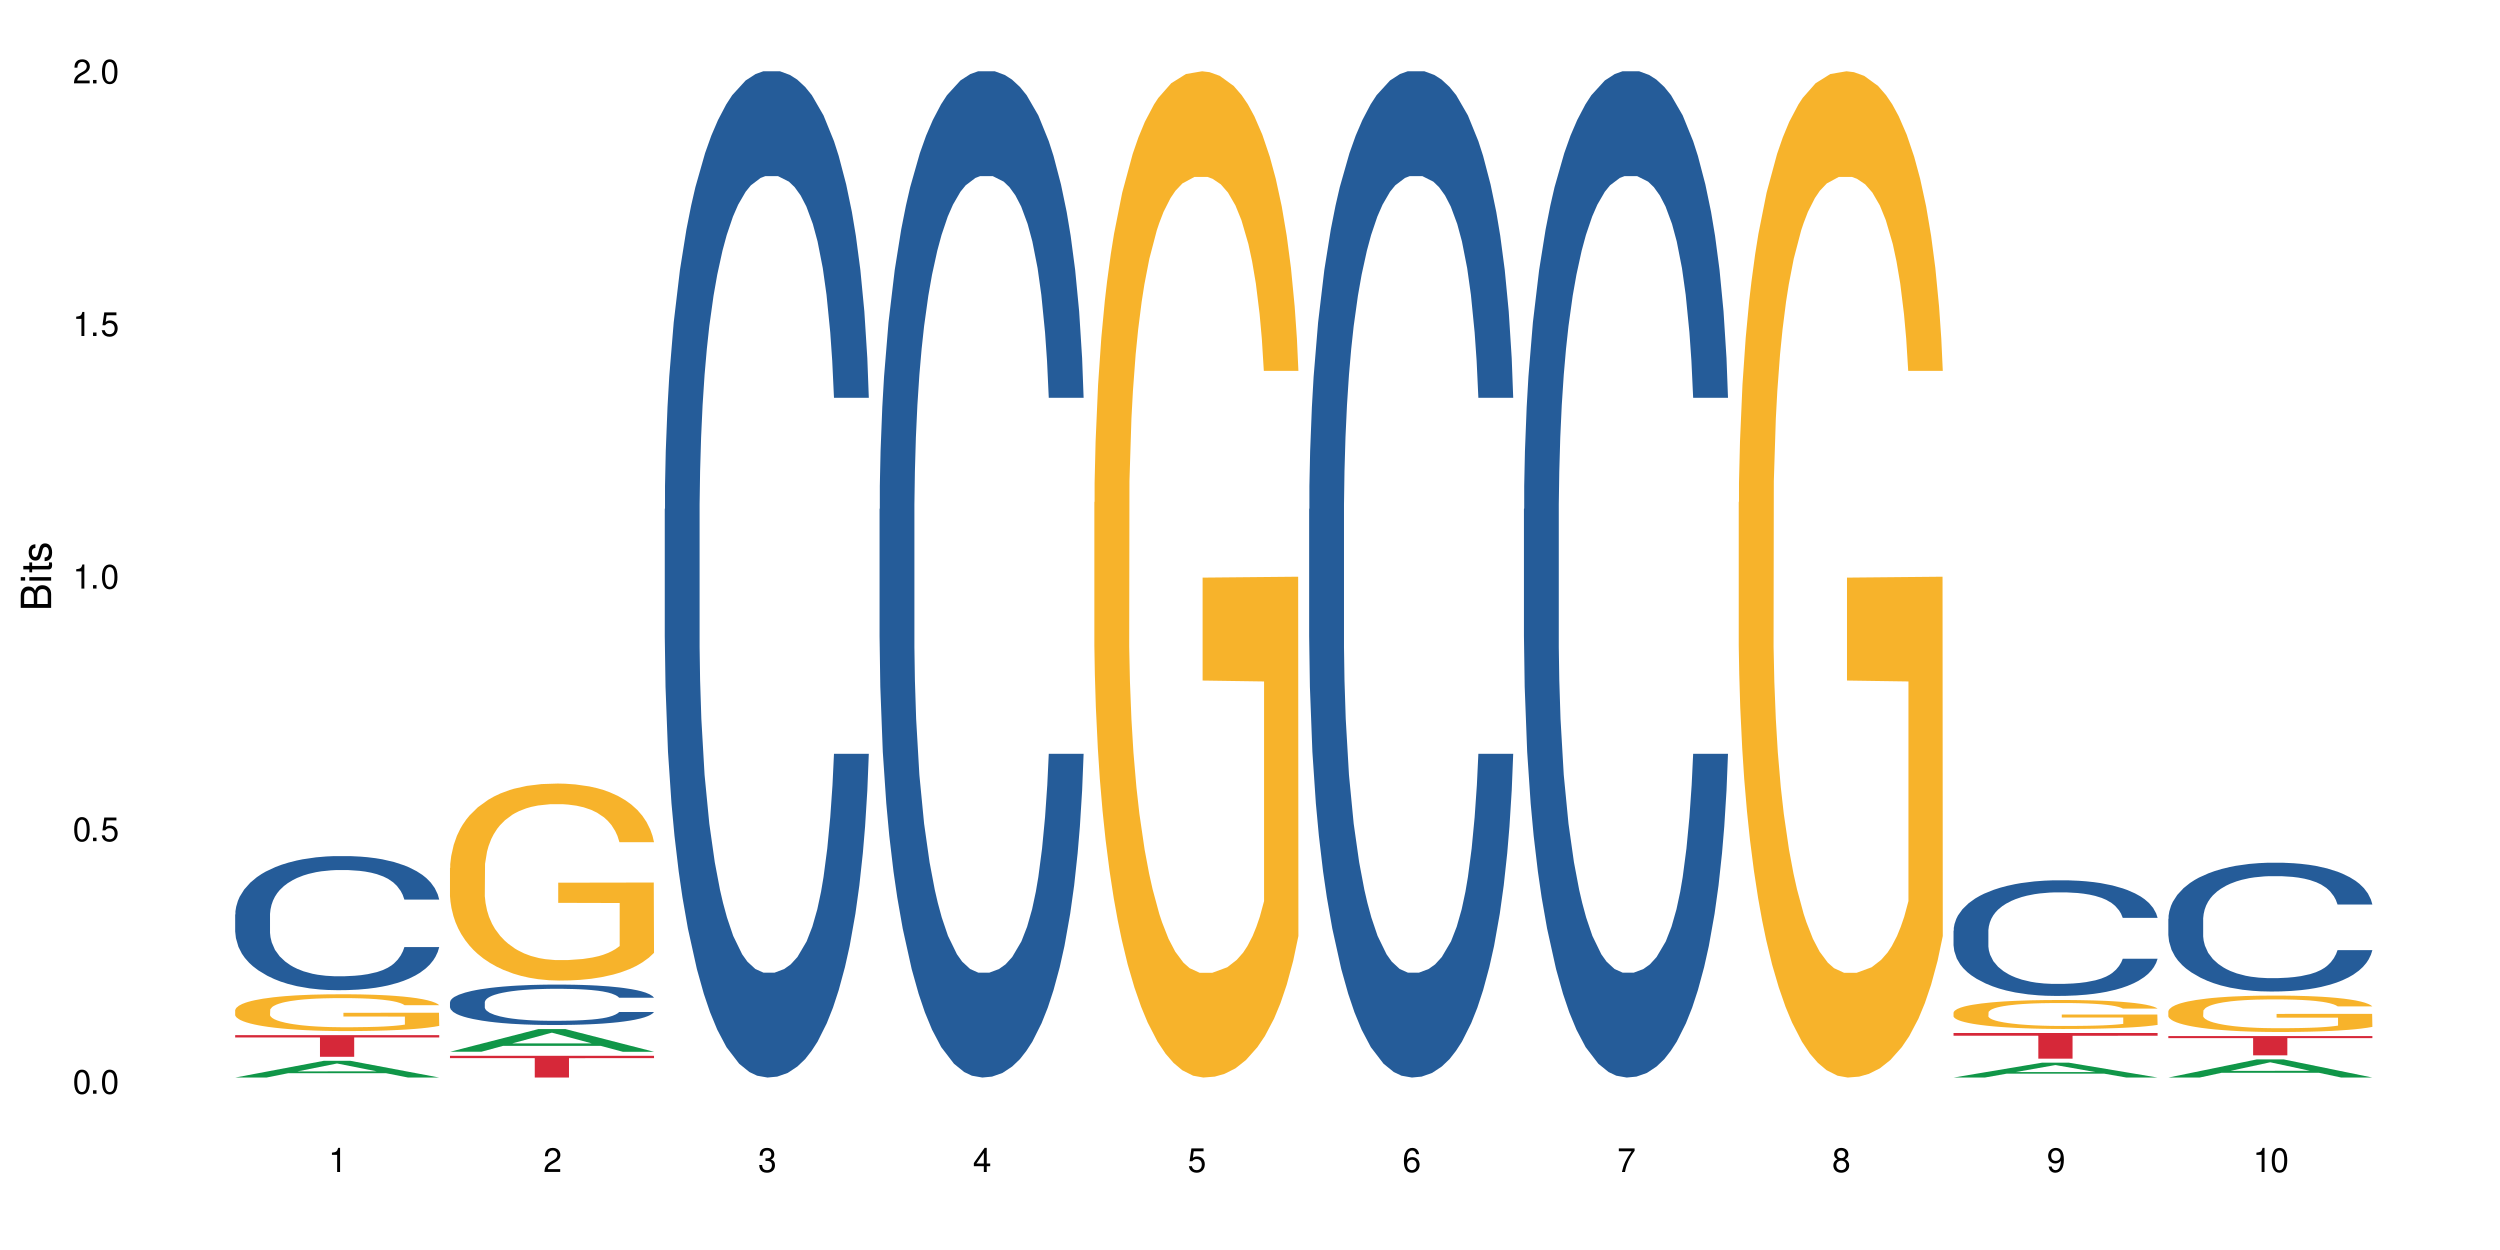 <?xml version="1.0" encoding="UTF-8"?>
<svg xmlns="http://www.w3.org/2000/svg" xmlns:xlink="http://www.w3.org/1999/xlink" width="720" height="360" viewBox="0 0 720 360">
<defs>
<g>
<g id="glyph-0-0">
</g>
<g id="glyph-0-1">
<path d="M 2.641 -6.938 C 2 -6.938 1.422 -6.656 1.078 -6.172 C 0.641 -5.562 0.406 -4.641 0.406 -3.359 C 0.406 -1.016 1.188 0.219 2.641 0.219 C 4.078 0.219 4.859 -1.016 4.859 -3.297 C 4.859 -4.641 4.656 -5.547 4.203 -6.172 C 3.844 -6.656 3.281 -6.938 2.641 -6.938 Z M 2.641 -6.188 C 3.547 -6.188 4 -5.25 4 -3.375 C 4 -1.406 3.562 -0.484 2.625 -0.484 C 1.734 -0.484 1.281 -1.438 1.281 -3.344 C 1.281 -5.25 1.734 -6.188 2.641 -6.188 Z M 2.641 -6.188 "/>
</g>
<g id="glyph-0-2">
<path d="M 1.828 -1 L 0.828 -1 L 0.828 0 L 1.828 0 Z M 1.828 -1 "/>
</g>
<g id="glyph-0-3">
<path d="M 4.562 -6.797 L 1.062 -6.797 L 0.547 -3.094 L 1.328 -3.094 C 1.719 -3.562 2.047 -3.734 2.578 -3.734 C 3.484 -3.734 4.062 -3.109 4.062 -2.094 C 4.062 -1.125 3.484 -0.531 2.578 -0.531 C 1.828 -0.531 1.375 -0.906 1.188 -1.672 L 0.328 -1.672 C 0.453 -1.109 0.547 -0.844 0.75 -0.594 C 1.125 -0.078 1.828 0.219 2.594 0.219 C 3.969 0.219 4.922 -0.781 4.922 -2.219 C 4.922 -3.562 4.031 -4.484 2.719 -4.484 C 2.25 -4.484 1.859 -4.359 1.469 -4.062 L 1.734 -5.969 L 4.562 -5.969 Z M 4.562 -6.797 "/>
</g>
<g id="glyph-0-4">
<path d="M 2.484 -4.938 L 2.484 0 L 3.328 0 L 3.328 -6.938 L 2.766 -6.938 C 2.469 -5.875 2.281 -5.734 0.984 -5.562 L 0.984 -4.938 Z M 2.484 -4.938 "/>
</g>
<g id="glyph-0-5">
<path d="M 4.859 -0.828 L 1.281 -0.828 C 1.359 -1.406 1.672 -1.781 2.5 -2.281 L 3.469 -2.828 C 4.406 -3.344 4.906 -4.062 4.906 -4.906 C 4.906 -5.484 4.672 -6.031 4.266 -6.406 C 3.859 -6.766 3.375 -6.938 2.719 -6.938 C 1.859 -6.938 1.219 -6.625 0.844 -6.031 C 0.609 -5.672 0.5 -5.234 0.484 -4.531 L 1.328 -4.531 C 1.359 -5.016 1.406 -5.281 1.531 -5.516 C 1.75 -5.938 2.188 -6.203 2.703 -6.203 C 3.469 -6.203 4.031 -5.641 4.031 -4.891 C 4.031 -4.344 3.719 -3.859 3.125 -3.516 L 2.234 -3 C 0.812 -2.172 0.406 -1.531 0.328 -0.016 L 4.859 -0.016 Z M 4.859 -0.828 "/>
</g>
<g id="glyph-0-6">
<path d="M 2.125 -3.188 L 2.578 -3.188 C 3.5 -3.188 3.984 -2.766 3.984 -1.922 C 3.984 -1.062 3.469 -0.531 2.594 -0.531 C 1.656 -0.531 1.203 -1 1.156 -2.016 L 0.312 -2.016 C 0.344 -1.453 0.438 -1.094 0.609 -0.781 C 0.953 -0.109 1.625 0.219 2.547 0.219 C 3.953 0.219 4.859 -0.625 4.859 -1.938 C 4.859 -2.828 4.516 -3.297 3.703 -3.594 C 4.344 -3.844 4.656 -4.328 4.656 -5.031 C 4.656 -6.219 3.875 -6.938 2.578 -6.938 C 1.203 -6.938 0.484 -6.172 0.453 -4.703 L 1.297 -4.703 C 1.312 -5.125 1.344 -5.359 1.453 -5.578 C 1.641 -5.969 2.062 -6.203 2.594 -6.203 C 3.344 -6.203 3.797 -5.75 3.797 -5 C 3.797 -4.516 3.609 -4.219 3.25 -4.047 C 3.016 -3.953 2.703 -3.922 2.125 -3.906 Z M 2.125 -3.188 "/>
</g>
<g id="glyph-0-7">
<path d="M 3.141 -1.672 L 3.141 0 L 3.984 0 L 3.984 -1.672 L 4.984 -1.672 L 4.984 -2.438 L 3.984 -2.438 L 3.984 -6.938 L 3.359 -6.938 L 0.266 -2.578 L 0.266 -1.672 Z M 3.141 -2.438 L 1 -2.438 L 3.141 -5.5 Z M 3.141 -2.438 "/>
</g>
<g id="glyph-0-8">
<path d="M 4.781 -5.125 C 4.609 -6.266 3.891 -6.938 2.844 -6.938 C 2.094 -6.938 1.422 -6.578 1.031 -5.953 C 0.594 -5.266 0.406 -4.422 0.406 -3.172 C 0.406 -2 0.578 -1.25 0.984 -0.641 C 1.359 -0.078 1.953 0.219 2.703 0.219 C 3.984 0.219 4.922 -0.75 4.922 -2.094 C 4.922 -3.375 4.062 -4.281 2.844 -4.281 C 2.172 -4.281 1.641 -4.031 1.281 -3.516 C 1.281 -5.234 1.828 -6.188 2.797 -6.188 C 3.391 -6.188 3.797 -5.797 3.938 -5.125 Z M 2.734 -3.531 C 3.547 -3.531 4.062 -2.953 4.062 -2.031 C 4.062 -1.156 3.484 -0.531 2.703 -0.531 C 1.922 -0.531 1.328 -1.188 1.328 -2.078 C 1.328 -2.938 1.906 -3.531 2.734 -3.531 Z M 2.734 -3.531 "/>
</g>
<g id="glyph-0-9">
<path d="M 4.984 -6.797 L 0.438 -6.797 L 0.438 -5.969 L 4.109 -5.969 C 2.5 -3.656 1.828 -2.234 1.328 0 L 2.219 0 C 2.594 -2.172 3.453 -4.047 4.984 -6.094 Z M 4.984 -6.797 "/>
</g>
<g id="glyph-0-10">
<path d="M 3.75 -3.656 C 4.469 -4.094 4.688 -4.438 4.688 -5.078 C 4.688 -6.172 3.844 -6.938 2.641 -6.938 C 1.438 -6.938 0.594 -6.172 0.594 -5.094 C 0.594 -4.438 0.812 -4.094 1.516 -3.656 C 0.734 -3.266 0.359 -2.703 0.359 -1.922 C 0.359 -0.656 1.281 0.219 2.641 0.219 C 3.984 0.219 4.922 -0.656 4.922 -1.922 C 4.922 -2.703 4.531 -3.266 3.75 -3.656 Z M 2.641 -6.188 C 3.359 -6.188 3.812 -5.75 3.812 -5.062 C 3.812 -4.406 3.344 -3.984 2.641 -3.984 C 1.922 -3.984 1.453 -4.406 1.453 -5.078 C 1.453 -5.75 1.922 -6.188 2.641 -6.188 Z M 2.641 -3.266 C 3.484 -3.266 4.062 -2.719 4.062 -1.906 C 4.062 -1.078 3.484 -0.531 2.625 -0.531 C 1.797 -0.531 1.219 -1.094 1.219 -1.906 C 1.219 -2.719 1.781 -3.266 2.641 -3.266 Z M 2.641 -3.266 "/>
</g>
<g id="glyph-0-11">
<path d="M 0.516 -1.578 C 0.672 -0.453 1.406 0.219 2.438 0.219 C 3.188 0.219 3.859 -0.141 4.266 -0.766 C 4.688 -1.453 4.891 -2.297 4.891 -3.547 C 4.891 -4.719 4.703 -5.453 4.312 -6.078 C 3.938 -6.641 3.344 -6.938 2.594 -6.938 C 1.297 -6.938 0.359 -5.969 0.359 -4.625 C 0.359 -3.344 1.234 -2.453 2.453 -2.453 C 3.094 -2.453 3.578 -2.672 4.016 -3.203 C 4 -1.484 3.469 -0.531 2.5 -0.531 C 1.906 -0.531 1.484 -0.906 1.359 -1.578 Z M 2.578 -6.203 C 3.375 -6.203 3.969 -5.531 3.969 -4.641 C 3.969 -3.797 3.391 -3.188 2.547 -3.188 C 1.734 -3.188 1.234 -3.766 1.234 -4.688 C 1.234 -5.562 1.797 -6.203 2.578 -6.203 Z M 2.578 -6.203 "/>
</g>
<g id="glyph-1-0">
</g>
<g id="glyph-1-1">
<path d="M 0 -0.953 L 0 -4.891 C 0 -5.719 -0.234 -6.344 -0.734 -6.797 C -1.188 -7.234 -1.812 -7.469 -2.5 -7.469 C -3.547 -7.469 -4.188 -7 -4.625 -5.875 C -4.984 -6.688 -5.625 -7.094 -6.531 -7.094 C -7.172 -7.094 -7.734 -6.859 -8.141 -6.391 C -8.562 -5.922 -8.75 -5.344 -8.75 -4.5 L -8.75 -0.953 Z M -4.984 -2.062 L -7.766 -2.062 L -7.766 -4.219 C -7.766 -4.844 -7.688 -5.203 -7.453 -5.5 C -7.219 -5.812 -6.859 -5.969 -6.375 -5.969 C -5.891 -5.969 -5.531 -5.812 -5.297 -5.5 C -5.062 -5.203 -4.984 -4.844 -4.984 -4.219 Z M -0.984 -2.062 L -4 -2.062 L -4 -4.781 C -4 -5.766 -3.438 -6.359 -2.484 -6.359 C -1.547 -6.359 -0.984 -5.766 -0.984 -4.781 Z M -0.984 -2.062 "/>
</g>
<g id="glyph-1-2">
<path d="M -6.281 -1.797 L -6.281 -0.797 L 0 -0.797 L 0 -1.797 Z M -8.75 -1.797 L -8.75 -0.797 L -7.484 -0.797 L -7.484 -1.797 Z M -8.75 -1.797 "/>
</g>
<g id="glyph-1-3">
<path d="M -6.281 -3.047 L -6.281 -2.016 L -8.016 -2.016 L -8.016 -1.016 L -6.281 -1.016 L -6.281 -0.172 L -5.469 -0.172 L -5.469 -1.016 L -0.719 -1.016 C -0.078 -1.016 0.281 -1.453 0.281 -2.234 C 0.281 -2.5 0.25 -2.719 0.188 -3.047 L -0.641 -3.047 C -0.609 -2.906 -0.594 -2.766 -0.594 -2.562 C -0.594 -2.141 -0.719 -2.016 -1.156 -2.016 L -5.469 -2.016 L -5.469 -3.047 Z M -6.281 -3.047 "/>
</g>
<g id="glyph-1-4">
<path d="M -4.531 -5.25 C -5.766 -5.25 -6.469 -4.422 -6.469 -2.969 C -6.469 -1.516 -5.719 -0.562 -4.547 -0.562 C -3.562 -0.562 -3.094 -1.062 -2.734 -2.562 L -2.516 -3.484 C -2.344 -4.188 -2.094 -4.469 -1.641 -4.469 C -1.047 -4.469 -0.641 -3.875 -0.641 -3 C -0.641 -2.453 -0.797 -2 -1.062 -1.75 C -1.25 -1.594 -1.422 -1.531 -1.875 -1.469 L -1.875 -0.406 C -0.422 -0.453 0.281 -1.266 0.281 -2.922 C 0.281 -4.5 -0.5 -5.516 -1.719 -5.516 C -2.656 -5.516 -3.172 -4.984 -3.469 -3.734 L -3.703 -2.766 C -3.891 -1.953 -4.156 -1.609 -4.594 -1.609 C -5.188 -1.609 -5.547 -2.125 -5.547 -2.938 C -5.547 -3.75 -5.203 -4.172 -4.531 -4.203 Z M -4.531 -5.25 "/>
</g>
</g>
</defs>
<rect x="-72" y="-36" width="864" height="432" fill="rgb(100%, 100%, 100%)" fill-opacity="1"/>
<path fill-rule="nonzero" fill="rgb(6.275%, 58.824%, 28.235%)" fill-opacity="1" d="M 67.73 310.328 L 67.793 310.324 L 93.223 305.52 L 100.945 305.52 L 126.5 310.332 L 117.52 310.332 L 111.117 309.074 L 83.051 309.074 L 76.773 310.328 L 67.73 310.328 L 85.75 308.555 L 108.543 308.551 L 97.176 306.305 L 97.051 306.301 L 96.926 306.312 L 85.688 308.551 L 85.75 308.555 Z M 67.73 310.328 "/>
<path fill-rule="nonzero" fill="rgb(14.51%, 36.078%, 60%)" fill-opacity="1" d="M 67.73 263.363 L 67.801 263.328 L 67.801 262.48 L 68.02 261.141 L 68.52 259.445 L 69.02 258.281 L 70.312 256.199 L 72.102 254.188 L 73.965 252.633 L 75.328 251.715 L 76.547 251.008 L 79.34 249.703 L 81.133 249.031 L 83.066 248.434 L 85.434 247.832 L 87.152 247.48 L 91.023 246.914 L 93.891 246.668 L 96.113 246.562 L 100.914 246.562 L 103.781 246.703 L 105.859 246.879 L 108.152 247.16 L 110.086 247.48 L 113.457 248.254 L 116.465 249.242 L 117.828 249.809 L 119.977 250.902 L 121.625 251.961 L 122.773 252.879 L 124.062 254.188 L 125.207 255.773 L 126.07 257.574 L 126.5 259.094 L 116.465 259.094 L 115.965 257.68 L 115.391 256.586 L 114.316 255.141 L 113.238 254.117 L 111.734 253.09 L 110.375 252.422 L 108.512 251.75 L 106.863 251.328 L 105.141 251.008 L 103.492 250.797 L 100.34 250.586 L 96.684 250.586 L 95.324 250.656 L 92.527 250.938 L 91.023 251.184 L 88.871 251.68 L 87.367 252.137 L 85.578 252.844 L 84.359 253.445 L 82.852 254.363 L 81.777 255.176 L 80.559 256.34 L 79.844 257.223 L 79.199 258.211 L 78.625 259.375 L 78.195 260.609 L 77.906 261.918 L 77.766 263.188 L 77.766 268.66 L 77.906 269.93 L 78.266 271.414 L 79.199 273.566 L 80.559 275.438 L 82.137 276.918 L 83.641 277.98 L 84.5 278.473 L 85.648 279.039 L 87.441 279.742 L 90.02 280.449 L 91.523 280.73 L 93.816 281.016 L 96.184 281.156 L 99.336 281.156 L 102.133 281.016 L 103.996 280.84 L 105.93 280.555 L 108.582 279.957 L 110.23 279.391 L 111.664 278.719 L 112.738 278.051 L 113.457 277.484 L 114.531 276.391 L 115.391 275.191 L 116.035 273.953 L 116.465 272.754 L 126.5 272.754 L 126.07 274.168 L 125.422 275.543 L 124.777 276.566 L 123.777 277.801 L 122.629 278.898 L 120.98 280.133 L 119.617 280.945 L 117.828 281.828 L 116.18 282.496 L 114.387 283.098 L 111.734 283.805 L 110.016 284.156 L 108.152 284.473 L 105.93 284.758 L 103.137 285.004 L 100.125 285.145 L 97.328 285.18 L 94.32 285.109 L 92.098 284.969 L 89.16 284.652 L 85.504 284.016 L 82.852 283.344 L 80.773 282.676 L 78.984 281.969 L 76.977 281.016 L 74.395 279.461 L 72.82 278.262 L 71.746 277.273 L 70.527 275.895 L 69.664 274.66 L 68.664 272.684 L 67.945 270.176 L 67.73 268.234 Z M 67.73 263.363 "/>
<path fill-rule="nonzero" fill="rgb(96.863%, 70.196%, 16.863%)" fill-opacity="1" d="M 67.73 290.887 L 67.801 290.875 L 67.801 290.684 L 68.09 290.246 L 68.805 289.648 L 69.738 289.152 L 70.742 288.766 L 71.387 288.562 L 72.461 288.27 L 73.395 288.059 L 75.758 287.621 L 78.77 287.215 L 80.418 287.043 L 82.281 286.875 L 84.93 286.691 L 86.148 286.625 L 89.875 286.469 L 94.105 286.375 L 98.762 286.344 L 100.914 286.355 L 103.852 286.391 L 107.863 286.5 L 110.16 286.598 L 111.949 286.691 L 113.812 286.82 L 116.105 287.012 L 118.258 287.246 L 119.977 287.477 L 121.695 287.77 L 123.129 288.078 L 124.348 288.418 L 125.422 288.824 L 126.07 289.164 L 126.5 289.5 L 116.535 289.5 L 115.965 289.164 L 115.32 288.902 L 114.242 288.582 L 113.168 288.348 L 112.094 288.164 L 110.086 287.914 L 108.367 287.758 L 106.215 287.621 L 104.137 287.535 L 101.773 287.477 L 100.34 287.457 L 96.543 287.457 L 93.102 287.527 L 91.094 287.602 L 89.66 287.68 L 87.656 287.824 L 86.438 287.941 L 85.719 288.02 L 83.57 288.32 L 82.137 288.59 L 81.348 288.773 L 80.344 289.066 L 79.629 289.328 L 78.84 289.715 L 78.41 290.004 L 77.836 290.664 L 77.766 292.406 L 77.98 292.773 L 78.41 293.172 L 78.984 293.52 L 79.844 293.887 L 80.703 294.168 L 82.207 294.547 L 83.496 294.801 L 84.5 294.965 L 86.438 295.227 L 87.227 295.312 L 89.09 295.488 L 91.023 295.621 L 93.387 295.738 L 95.18 295.797 L 98.047 295.844 L 101.703 295.844 L 106 295.785 L 108.727 295.711 L 110.59 295.633 L 111.809 295.562 L 113.312 295.457 L 114.387 295.359 L 115.391 295.254 L 116.609 295.09 L 116.609 292.773 L 98.906 292.766 L 98.906 291.68 L 126.426 291.672 L 126.5 295.457 L 124.992 295.719 L 123.129 295.969 L 121.34 296.164 L 119.477 296.328 L 116.824 296.512 L 114.672 296.629 L 111.375 296.766 L 108.367 296.852 L 105.215 296.91 L 102.418 296.938 L 99.121 296.949 L 96.184 296.93 L 93.031 296.871 L 90.52 296.793 L 88.227 296.695 L 85.934 296.57 L 83.066 296.367 L 81.203 296.203 L 79.27 296 L 77.336 295.758 L 75.613 295.496 L 74.469 295.293 L 73.32 295.059 L 72.102 294.77 L 70.957 294.441 L 70.098 294.141 L 69.309 293.801 L 68.734 293.48 L 68.16 293.047 L 67.875 292.695 L 67.73 292.398 Z M 67.73 290.887 "/>
<path fill-rule="nonzero" fill="rgb(83.922%, 15.686%, 22.353%)" fill-opacity="1" d="M 67.73 298.113 L 126.5 298.113 L 126.5 298.781 L 102.008 298.785 L 102.008 304.355 L 92.152 304.355 L 92.152 298.793 L 92.008 298.781 L 67.73 298.781 Z M 67.73 298.113 "/>
<path fill-rule="nonzero" fill="rgb(6.275%, 58.824%, 28.235%)" fill-opacity="1" d="M 129.594 302.906 L 129.656 302.902 L 155.082 296.367 L 162.805 296.367 L 188.359 302.914 L 179.383 302.914 L 172.977 301.203 L 144.91 301.203 L 138.633 302.906 L 129.594 302.906 L 147.613 300.496 L 170.402 300.492 L 159.039 297.434 L 158.914 297.43 L 158.789 297.449 L 147.547 300.492 L 147.613 300.496 Z M 129.594 302.906 "/>
<path fill-rule="nonzero" fill="rgb(14.51%, 36.078%, 60%)" fill-opacity="1" d="M 129.594 288.633 L 129.664 288.621 L 129.664 288.367 L 129.879 287.961 L 130.379 287.453 L 130.883 287.102 L 132.172 286.473 L 133.965 285.867 L 135.828 285.398 L 137.188 285.125 L 138.406 284.91 L 141.203 284.516 L 142.992 284.316 L 144.93 284.133 L 147.293 283.953 L 149.016 283.848 L 152.883 283.676 L 155.75 283.602 L 157.973 283.57 L 162.773 283.57 L 165.641 283.613 L 167.719 283.668 L 170.012 283.75 L 171.949 283.848 L 175.316 284.082 L 178.324 284.379 L 179.688 284.551 L 181.836 284.879 L 183.484 285.199 L 184.633 285.473 L 185.922 285.867 L 187.07 286.348 L 187.93 286.887 L 188.359 287.344 L 178.324 287.344 L 177.824 286.918 L 177.25 286.59 L 176.176 286.156 L 175.102 285.848 L 173.598 285.539 L 172.234 285.336 L 170.371 285.133 L 168.723 285.008 L 167.004 284.91 L 165.355 284.848 L 162.199 284.781 L 158.547 284.781 L 157.184 284.805 L 154.391 284.891 L 152.883 284.965 L 150.734 285.113 L 149.23 285.25 L 147.438 285.465 L 146.219 285.645 L 144.715 285.922 L 143.641 286.164 L 142.422 286.516 L 141.703 286.781 L 141.059 287.078 L 140.484 287.43 L 140.055 287.801 L 139.77 288.195 L 139.625 288.578 L 139.625 290.227 L 139.77 290.609 L 140.129 291.055 L 141.059 291.703 L 142.422 292.266 L 143.996 292.715 L 145.504 293.031 L 146.363 293.184 L 147.508 293.352 L 149.301 293.566 L 151.879 293.777 L 153.387 293.863 L 155.68 293.949 L 158.043 293.988 L 161.199 293.988 L 163.992 293.949 L 165.855 293.895 L 167.789 293.809 L 170.441 293.629 L 172.09 293.457 L 173.523 293.258 L 174.598 293.055 L 175.316 292.883 L 176.391 292.555 L 177.25 292.191 L 177.895 291.82 L 178.324 291.461 L 188.359 291.461 L 187.93 291.887 L 187.285 292.301 L 186.641 292.609 L 185.637 292.98 L 184.488 293.309 L 182.84 293.68 L 181.48 293.926 L 179.688 294.191 L 178.039 294.395 L 176.246 294.574 L 173.598 294.789 L 171.875 294.895 L 170.012 294.988 L 167.789 295.074 L 164.996 295.148 L 161.984 295.191 L 159.191 295.203 L 156.18 295.18 L 153.957 295.137 L 151.02 295.043 L 147.367 294.852 L 144.715 294.648 L 142.637 294.445 L 140.844 294.234 L 138.836 293.949 L 136.258 293.48 L 134.68 293.117 L 133.605 292.82 L 132.387 292.406 L 131.527 292.035 L 130.523 291.438 L 129.809 290.684 L 129.594 290.098 Z M 129.594 288.633 "/>
<path fill-rule="nonzero" fill="rgb(96.863%, 70.196%, 16.863%)" fill-opacity="1" d="M 129.594 249.965 L 129.664 249.914 L 129.664 248.875 L 129.949 246.543 L 130.668 243.332 L 131.598 240.688 L 132.602 238.617 L 133.246 237.527 L 134.32 235.973 L 135.254 234.832 L 137.617 232.5 L 140.629 230.324 L 142.277 229.391 L 144.141 228.508 L 146.793 227.523 L 148.012 227.16 L 151.738 226.332 L 155.965 225.816 L 160.625 225.66 L 162.773 225.711 L 165.711 225.918 L 169.727 226.488 L 172.02 227.008 L 173.812 227.523 L 175.676 228.199 L 177.969 229.234 L 180.117 230.48 L 181.836 231.723 L 183.559 233.277 L 184.992 234.938 L 186.211 236.75 L 187.285 238.926 L 187.93 240.738 L 188.359 242.555 L 178.398 242.555 L 177.824 240.738 L 177.18 239.34 L 176.105 237.629 L 175.031 236.387 L 173.953 235.402 L 171.949 234.055 L 170.227 233.227 L 168.078 232.5 L 166 232.035 L 163.633 231.723 L 162.199 231.617 L 158.402 231.617 L 154.961 231.98 L 152.957 232.395 L 151.523 232.812 L 149.516 233.59 L 148.297 234.211 L 147.582 234.625 L 145.43 236.23 L 143.996 237.684 L 143.207 238.668 L 142.207 240.223 L 141.488 241.621 L 140.699 243.695 L 140.27 245.25 L 139.695 248.773 L 139.625 258.102 L 139.84 260.07 L 140.27 262.195 L 140.844 264.062 L 141.703 266.031 L 142.562 267.535 L 144.07 269.555 L 145.359 270.902 L 146.363 271.781 L 148.297 273.184 L 149.086 273.648 L 150.949 274.582 L 152.883 275.309 L 155.25 275.93 L 157.039 276.238 L 159.906 276.5 L 163.562 276.5 L 167.863 276.188 L 170.586 275.773 L 172.449 275.359 L 173.668 274.996 L 175.172 274.426 L 176.246 273.906 L 177.25 273.336 L 178.469 272.457 L 178.469 260.07 L 160.766 260.02 L 160.766 254.215 L 188.289 254.164 L 188.359 274.426 L 186.855 275.824 L 184.992 277.172 L 183.199 278.211 L 181.336 279.09 L 178.684 280.074 L 176.535 280.695 L 173.238 281.422 L 170.227 281.891 L 167.074 282.199 L 164.277 282.355 L 160.984 282.406 L 158.043 282.305 L 154.891 281.992 L 152.383 281.578 L 150.09 281.059 L 147.797 280.387 L 144.93 279.297 L 143.066 278.418 L 141.129 277.328 L 139.195 276.031 L 137.477 274.633 L 136.328 273.547 L 135.184 272.301 L 133.965 270.746 L 132.816 268.984 L 131.957 267.379 L 131.168 265.562 L 130.594 263.855 L 130.023 261.523 L 129.734 259.656 L 129.594 258.051 Z M 129.594 249.965 "/>
<path fill-rule="nonzero" fill="rgb(83.922%, 15.686%, 22.353%)" fill-opacity="1" d="M 129.594 304.078 L 188.359 304.078 L 188.359 304.746 L 163.867 304.754 L 163.867 310.332 L 154.012 310.332 L 154.012 304.758 L 153.871 304.746 L 129.594 304.746 Z M 129.594 304.078 "/>
<path fill-rule="nonzero" fill="rgb(14.51%, 36.078%, 60%)" fill-opacity="1" d="M 191.453 146.621 L 191.523 146.355 L 191.523 140 L 191.738 129.934 L 192.242 117.215 L 192.742 108.477 L 194.031 92.844 L 195.824 77.746 L 197.688 66.09 L 199.051 59.203 L 200.27 53.902 L 203.062 44.102 L 204.855 39.07 L 206.789 34.566 L 209.156 30.062 L 210.875 27.414 L 214.746 23.176 L 217.613 21.32 L 219.832 20.527 L 224.637 20.527 L 227.5 21.586 L 229.582 22.91 L 231.875 25.031 L 233.809 27.414 L 237.176 33.242 L 240.188 40.66 L 241.547 44.898 L 243.699 53.109 L 245.348 61.055 L 246.492 67.945 L 247.785 77.746 L 248.93 89.668 L 249.789 103.176 L 250.219 114.566 L 240.188 114.566 L 239.684 103.973 L 239.113 95.758 L 238.035 84.898 L 236.961 77.215 L 235.457 69.535 L 234.094 64.5 L 232.23 59.469 L 230.582 56.289 L 228.863 53.902 L 227.215 52.316 L 224.062 50.727 L 220.406 50.727 L 219.043 51.254 L 216.25 53.375 L 214.746 55.23 L 212.594 58.938 L 211.09 62.383 L 209.297 67.68 L 208.078 72.184 L 206.574 79.07 L 205.5 85.164 L 204.281 93.906 L 203.566 100.527 L 202.918 107.945 L 202.348 116.688 L 201.918 125.957 L 201.629 135.762 L 201.484 145.297 L 201.484 186.355 L 201.629 195.895 L 201.988 207.02 L 202.918 223.18 L 204.281 237.219 L 205.859 248.344 L 207.363 256.293 L 208.223 260 L 209.371 264.238 L 211.16 269.535 L 213.742 274.836 L 215.246 276.953 L 217.539 279.074 L 219.906 280.133 L 223.059 280.133 L 225.852 279.074 L 227.715 277.75 L 229.652 275.629 L 232.305 271.125 L 233.953 266.887 L 235.387 261.855 L 236.461 256.82 L 237.176 252.582 L 238.254 244.371 L 239.113 235.363 L 239.758 226.094 L 240.188 217.086 L 250.219 217.086 L 249.789 227.684 L 249.145 238.012 L 248.5 245.695 L 247.496 254.969 L 246.352 263.18 L 244.703 272.449 L 243.34 278.543 L 241.547 285.168 L 239.898 290.199 L 238.109 294.703 L 235.457 300 L 233.738 302.648 L 231.875 305.035 L 229.652 307.152 L 226.855 309.008 L 223.848 310.066 L 221.051 310.332 L 218.043 309.801 L 215.82 308.742 L 212.883 306.359 L 209.227 301.59 L 206.574 296.559 L 204.496 291.523 L 202.703 286.227 L 200.699 279.074 L 198.117 267.418 L 196.543 258.41 L 195.465 250.992 L 194.246 240.664 L 193.387 231.391 L 192.383 216.555 L 191.668 197.746 L 191.453 183.18 Z M 191.453 146.621 "/>
<path fill-rule="nonzero" fill="rgb(14.51%, 36.078%, 60%)" fill-opacity="1" d="M 253.312 146.621 L 253.387 146.355 L 253.387 140 L 253.602 129.934 L 254.102 117.215 L 254.605 108.477 L 255.895 92.844 L 257.684 77.746 L 259.547 66.09 L 260.91 59.203 L 262.129 53.902 L 264.922 44.102 L 266.715 39.07 L 268.652 34.566 L 271.016 30.062 L 272.734 27.414 L 276.605 23.176 L 279.473 21.32 L 281.695 20.527 L 286.496 20.527 L 289.363 21.586 L 291.441 22.91 L 293.734 25.031 L 295.668 27.414 L 299.039 33.242 L 302.047 40.66 L 303.41 44.898 L 305.559 53.109 L 307.207 61.055 L 308.355 67.945 L 309.645 77.746 L 310.793 89.668 L 311.652 103.176 L 312.082 114.566 L 302.047 114.566 L 301.547 103.973 L 300.973 95.758 L 299.898 84.898 L 298.824 77.215 L 297.316 69.535 L 295.957 64.5 L 294.094 59.469 L 292.445 56.289 L 290.723 53.902 L 289.074 52.316 L 285.922 50.727 L 282.266 50.727 L 280.906 51.254 L 278.109 53.375 L 276.605 55.23 L 274.457 58.938 L 272.949 62.383 L 271.16 67.68 L 269.941 72.184 L 268.434 79.07 L 267.359 85.164 L 266.141 93.906 L 265.426 100.527 L 264.781 107.945 L 264.207 116.688 L 263.777 125.957 L 263.492 135.762 L 263.348 145.297 L 263.348 186.355 L 263.492 195.895 L 263.848 207.02 L 264.781 223.18 L 266.141 237.219 L 267.719 248.344 L 269.223 256.293 L 270.082 260 L 271.23 264.238 L 273.023 269.535 L 275.602 274.836 L 277.105 276.953 L 279.402 279.074 L 281.766 280.133 L 284.918 280.133 L 287.715 279.074 L 289.578 277.75 L 291.512 275.629 L 294.164 271.125 L 295.812 266.887 L 297.246 261.855 L 298.32 256.82 L 299.039 252.582 L 300.113 244.371 L 300.973 235.363 L 301.617 226.094 L 302.047 217.086 L 312.082 217.086 L 311.652 227.684 L 311.008 238.012 L 310.363 245.695 L 309.359 254.969 L 308.211 263.18 L 306.562 272.449 L 305.203 278.543 L 303.41 285.168 L 301.762 290.199 L 299.969 294.703 L 297.316 300 L 295.598 302.648 L 293.734 305.035 L 291.512 307.152 L 288.719 309.008 L 285.707 310.066 L 282.914 310.332 L 279.902 309.801 L 277.68 308.742 L 274.742 306.359 L 271.086 301.59 L 268.434 296.559 L 266.355 291.523 L 264.566 286.227 L 262.559 279.074 L 259.98 267.418 L 258.402 258.41 L 257.328 250.992 L 256.109 240.664 L 255.25 231.391 L 254.246 216.555 L 253.527 197.746 L 253.312 183.18 Z M 253.312 146.621 "/>
<path fill-rule="nonzero" fill="rgb(96.863%, 70.196%, 16.863%)" fill-opacity="1" d="M 315.176 144.652 L 315.246 144.387 L 315.246 139.094 L 315.531 127.184 L 316.25 110.777 L 317.18 97.277 L 318.184 86.691 L 318.828 81.133 L 319.906 73.195 L 320.836 67.371 L 323.203 55.461 L 326.211 44.348 L 327.859 39.582 L 329.723 35.082 L 332.375 30.055 L 333.594 28.203 L 337.32 23.965 L 341.547 21.32 L 346.207 20.527 L 348.355 20.789 L 351.297 21.848 L 355.309 24.762 L 357.602 27.406 L 359.395 30.055 L 361.258 33.496 L 363.551 38.789 L 365.699 45.141 L 367.422 51.492 L 369.141 59.43 L 370.574 67.902 L 371.793 77.164 L 372.867 88.281 L 373.512 97.543 L 373.941 106.805 L 363.98 106.805 L 363.406 97.543 L 362.762 90.398 L 361.688 81.664 L 360.613 75.312 L 359.535 70.281 L 357.531 63.402 L 355.809 59.168 L 353.66 55.461 L 351.582 53.078 L 349.215 51.492 L 347.785 50.961 L 343.984 50.961 L 340.547 52.816 L 338.539 54.934 L 337.105 57.051 L 335.098 61.02 L 333.879 64.195 L 333.164 66.312 L 331.012 74.516 L 329.578 81.93 L 328.793 86.957 L 327.789 94.898 L 327.07 102.043 L 326.281 112.629 L 325.852 120.57 L 325.281 138.566 L 325.207 186.207 L 325.422 196.262 L 325.852 207.113 L 326.426 216.641 L 327.285 226.699 L 328.145 234.375 L 329.652 244.695 L 330.941 251.578 L 331.945 256.078 L 333.879 263.223 L 334.668 265.605 L 336.531 270.367 L 338.465 274.074 L 340.832 277.25 L 342.625 278.836 L 345.488 280.16 L 349.145 280.16 L 353.445 278.574 L 356.168 276.457 L 358.031 274.34 L 359.25 272.484 L 360.754 269.574 L 361.832 266.926 L 362.832 264.016 L 364.051 259.516 L 364.051 196.262 L 346.352 195.996 L 346.352 166.355 L 373.871 166.09 L 373.941 269.574 L 372.438 276.719 L 370.574 283.602 L 368.781 288.895 L 366.918 293.395 L 364.266 298.422 L 362.117 301.598 L 358.82 305.305 L 355.809 307.688 L 352.656 309.273 L 349.863 310.066 L 346.566 310.332 L 343.625 309.805 L 340.473 308.215 L 337.965 306.098 L 335.672 303.453 L 333.379 300.012 L 330.512 294.453 L 328.648 289.953 L 326.715 284.395 L 324.777 277.777 L 323.059 270.633 L 321.91 265.074 L 320.766 258.723 L 319.547 250.781 L 318.398 241.785 L 317.539 233.578 L 316.75 224.316 L 316.18 215.582 L 315.605 203.672 L 315.316 194.145 L 315.176 185.941 Z M 315.176 144.652 "/>
<path fill-rule="nonzero" fill="rgb(14.51%, 36.078%, 60%)" fill-opacity="1" d="M 377.035 146.621 L 377.105 146.355 L 377.105 140 L 377.32 129.934 L 377.824 117.215 L 378.324 108.477 L 379.617 92.844 L 381.406 77.746 L 383.27 66.09 L 384.633 59.203 L 385.852 53.902 L 388.645 44.102 L 390.438 39.07 L 392.371 34.566 L 394.738 30.062 L 396.457 27.414 L 400.328 23.176 L 403.195 21.32 L 405.414 20.527 L 410.219 20.527 L 413.086 21.586 L 415.164 22.91 L 417.457 25.031 L 419.391 27.414 L 422.758 33.242 L 425.77 40.66 L 427.133 44.898 L 429.281 53.109 L 430.93 61.055 L 432.078 67.945 L 433.367 77.746 L 434.512 89.668 L 435.375 103.176 L 435.805 114.566 L 425.77 114.566 L 425.27 103.973 L 424.695 95.758 L 423.621 84.898 L 422.543 77.215 L 421.039 69.535 L 419.68 64.5 L 417.816 59.469 L 416.168 56.289 L 414.445 53.902 L 412.797 52.316 L 409.645 50.727 L 405.988 50.727 L 404.629 51.254 L 401.832 53.375 L 400.328 55.23 L 398.176 58.938 L 396.672 62.383 L 394.879 67.68 L 393.664 72.184 L 392.156 79.07 L 391.082 85.164 L 389.863 93.906 L 389.148 100.527 L 388.504 107.945 L 387.93 116.688 L 387.5 125.957 L 387.211 135.762 L 387.07 145.297 L 387.07 186.355 L 387.211 195.895 L 387.57 207.02 L 388.504 223.18 L 389.863 237.219 L 391.441 248.344 L 392.945 256.293 L 393.805 260 L 394.953 264.238 L 396.742 269.535 L 399.324 274.836 L 400.828 276.953 L 403.121 279.074 L 405.488 280.133 L 408.641 280.133 L 411.438 279.074 L 413.301 277.75 L 415.234 275.629 L 417.887 271.125 L 419.535 266.887 L 420.969 261.855 L 422.043 256.82 L 422.758 252.582 L 423.836 244.371 L 424.695 235.363 L 425.34 226.094 L 425.77 217.086 L 435.805 217.086 L 435.375 227.684 L 434.727 238.012 L 434.082 245.695 L 433.078 254.969 L 431.934 263.18 L 430.285 272.449 L 428.922 278.543 L 427.133 285.168 L 425.484 290.199 L 423.691 294.703 L 421.039 300 L 419.32 302.648 L 417.457 305.035 L 415.234 307.152 L 412.438 309.008 L 409.43 310.066 L 406.633 310.332 L 403.625 309.801 L 401.402 308.742 L 398.465 306.359 L 394.809 301.59 L 392.156 296.559 L 390.078 291.523 L 388.289 286.227 L 386.281 279.074 L 383.699 267.418 L 382.125 258.41 L 381.047 250.992 L 379.832 240.664 L 378.969 231.391 L 377.969 216.555 L 377.25 197.746 L 377.035 183.18 Z M 377.035 146.621 "/>
<path fill-rule="nonzero" fill="rgb(14.51%, 36.078%, 60%)" fill-opacity="1" d="M 438.895 146.621 L 438.969 146.355 L 438.969 140 L 439.184 129.934 L 439.684 117.215 L 440.188 108.477 L 441.477 92.844 L 443.27 77.746 L 445.133 66.09 L 446.492 59.203 L 447.711 53.902 L 450.508 44.102 L 452.297 39.07 L 454.234 34.566 L 456.598 30.062 L 458.316 27.414 L 462.188 23.176 L 465.055 21.32 L 467.277 20.527 L 472.078 20.527 L 474.945 21.586 L 477.023 22.91 L 479.316 25.031 L 481.254 27.414 L 484.621 33.242 L 487.629 40.66 L 488.992 44.898 L 491.141 53.109 L 492.789 61.055 L 493.938 67.945 L 495.227 77.746 L 496.375 89.668 L 497.234 103.176 L 497.664 114.566 L 487.629 114.566 L 487.129 103.973 L 486.555 95.758 L 485.48 84.898 L 484.406 77.215 L 482.898 69.535 L 481.539 64.5 L 479.676 59.469 L 478.027 56.289 L 476.309 53.902 L 474.66 52.316 L 471.504 50.727 L 467.852 50.727 L 466.488 51.254 L 463.691 53.375 L 462.188 55.23 L 460.039 58.938 L 458.535 62.383 L 456.742 67.68 L 455.523 72.184 L 454.02 79.07 L 452.941 85.164 L 451.727 93.906 L 451.008 100.527 L 450.363 107.945 L 449.789 116.688 L 449.359 125.957 L 449.074 135.762 L 448.93 145.297 L 448.93 186.355 L 449.074 195.895 L 449.43 207.02 L 450.363 223.18 L 451.727 237.219 L 453.301 248.344 L 454.805 256.293 L 455.668 260 L 456.812 264.238 L 458.605 269.535 L 461.184 274.836 L 462.691 276.953 L 464.984 279.074 L 467.348 280.133 L 470.5 280.133 L 473.297 279.074 L 475.16 277.75 L 477.094 275.629 L 479.746 271.125 L 481.395 266.887 L 482.828 261.855 L 483.902 256.82 L 484.621 252.582 L 485.695 244.371 L 486.555 235.363 L 487.199 226.094 L 487.629 217.086 L 497.664 217.086 L 497.234 227.684 L 496.59 238.012 L 495.945 245.695 L 494.941 254.969 L 493.793 263.18 L 492.145 272.449 L 490.785 278.543 L 488.992 285.168 L 487.344 290.199 L 485.551 294.703 L 482.898 300 L 481.18 302.648 L 479.316 305.035 L 477.094 307.152 L 474.301 309.008 L 471.289 310.066 L 468.496 310.332 L 465.484 309.801 L 463.262 308.742 L 460.324 306.359 L 456.668 301.59 L 454.02 296.559 L 451.941 291.523 L 450.148 286.227 L 448.141 279.074 L 445.562 267.418 L 443.984 258.41 L 442.91 250.992 L 441.691 240.664 L 440.832 231.391 L 439.828 216.555 L 439.109 197.746 L 438.895 183.18 Z M 438.895 146.621 "/>
<path fill-rule="nonzero" fill="rgb(96.863%, 70.196%, 16.863%)" fill-opacity="1" d="M 500.758 144.652 L 500.828 144.387 L 500.828 139.094 L 501.117 127.184 L 501.832 110.777 L 502.766 97.277 L 503.766 86.691 L 504.414 81.133 L 505.488 73.195 L 506.418 67.371 L 508.785 55.461 L 511.793 44.348 L 513.441 39.582 L 515.305 35.082 L 517.957 30.055 L 519.176 28.203 L 522.902 23.965 L 527.133 21.32 L 531.789 20.527 L 533.938 20.789 L 536.879 21.848 L 540.891 24.762 L 543.184 27.406 L 544.977 30.055 L 546.84 33.496 L 549.133 38.789 L 551.281 45.141 L 553.004 51.492 L 554.723 59.43 L 556.156 67.902 L 557.375 77.164 L 558.449 88.281 L 559.094 97.543 L 559.523 106.805 L 549.562 106.805 L 548.988 97.543 L 548.344 90.398 L 547.27 81.664 L 546.195 75.312 L 545.121 70.281 L 543.113 63.402 L 541.395 59.168 L 539.242 55.461 L 537.164 53.078 L 534.801 51.492 L 533.367 50.961 L 529.566 50.961 L 526.129 52.816 L 524.121 54.934 L 522.688 57.051 L 520.68 61.02 L 519.461 64.195 L 518.746 66.312 L 516.598 74.516 L 515.164 81.93 L 514.375 86.957 L 513.371 94.898 L 512.652 102.043 L 511.867 112.629 L 511.438 120.57 L 510.863 138.566 L 510.789 186.207 L 511.004 196.262 L 511.438 207.113 L 512.008 216.641 L 512.867 226.699 L 513.73 234.375 L 515.234 244.695 L 516.523 251.578 L 517.527 256.078 L 519.461 263.223 L 520.25 265.605 L 522.113 270.367 L 524.051 274.074 L 526.414 277.25 L 528.207 278.836 L 531.074 280.16 L 534.727 280.16 L 539.027 278.574 L 541.75 276.457 L 543.613 274.34 L 544.832 272.484 L 546.34 269.574 L 547.414 266.926 L 548.418 264.016 L 549.633 259.516 L 549.633 196.262 L 531.934 195.996 L 531.934 166.355 L 559.453 166.09 L 559.523 269.574 L 558.02 276.719 L 556.156 283.602 L 554.363 288.895 L 552.5 293.395 L 549.852 298.422 L 547.699 301.598 L 544.402 305.305 L 541.395 307.688 L 538.238 309.273 L 535.445 310.066 L 532.148 310.332 L 529.211 309.805 L 526.055 308.215 L 523.547 306.098 L 521.254 303.453 L 518.961 300.012 L 516.094 294.453 L 514.23 289.953 L 512.297 284.395 L 510.359 277.777 L 508.641 270.633 L 507.492 265.074 L 506.348 258.723 L 505.129 250.781 L 503.98 241.785 L 503.121 233.578 L 502.332 224.316 L 501.762 215.582 L 501.188 203.672 L 500.902 194.145 L 500.758 185.941 Z M 500.758 144.652 "/>
<path fill-rule="nonzero" fill="rgb(6.275%, 58.824%, 28.235%)" fill-opacity="1" d="M 562.617 310.328 L 562.68 310.324 L 588.109 306.051 L 595.832 306.051 L 621.387 310.332 L 612.406 310.332 L 606.004 309.215 L 577.938 309.215 L 571.66 310.328 L 562.617 310.328 L 580.637 308.754 L 603.43 308.746 L 592.066 306.75 L 591.938 306.746 L 591.812 306.758 L 580.574 308.746 L 580.637 308.754 Z M 562.617 310.328 "/>
<path fill-rule="nonzero" fill="rgb(14.51%, 36.078%, 60%)" fill-opacity="1" d="M 562.617 268.027 L 562.691 267.996 L 562.691 267.266 L 562.906 266.109 L 563.406 264.648 L 563.906 263.645 L 565.199 261.848 L 566.988 260.113 L 568.852 258.773 L 570.215 257.984 L 571.434 257.375 L 574.227 256.25 L 576.02 255.672 L 577.953 255.152 L 580.32 254.637 L 582.039 254.332 L 585.91 253.844 L 588.777 253.633 L 591 253.543 L 595.801 253.543 L 598.668 253.664 L 600.746 253.816 L 603.039 254.059 L 604.973 254.332 L 608.344 255 L 611.352 255.855 L 612.715 256.34 L 614.863 257.285 L 616.512 258.195 L 617.66 258.988 L 618.949 260.113 L 620.098 261.484 L 620.957 263.035 L 621.387 264.344 L 611.352 264.344 L 610.852 263.125 L 610.277 262.184 L 609.203 260.938 L 608.129 260.055 L 606.621 259.172 L 605.262 258.594 L 603.398 258.016 L 601.75 257.648 L 600.027 257.375 L 598.379 257.191 L 595.227 257.012 L 591.57 257.012 L 590.211 257.07 L 587.414 257.316 L 585.91 257.527 L 583.762 257.953 L 582.254 258.348 L 580.465 258.957 L 579.246 259.477 L 577.738 260.266 L 576.664 260.965 L 575.445 261.969 L 574.73 262.73 L 574.086 263.582 L 573.512 264.586 L 573.082 265.652 L 572.793 266.777 L 572.652 267.875 L 572.652 272.59 L 572.793 273.688 L 573.152 274.965 L 574.086 276.82 L 575.445 278.434 L 577.023 279.711 L 578.527 280.625 L 579.387 281.051 L 580.535 281.539 L 582.328 282.145 L 584.906 282.754 L 586.41 283 L 588.707 283.242 L 591.07 283.363 L 594.223 283.363 L 597.02 283.242 L 598.883 283.09 L 600.816 282.848 L 603.469 282.328 L 605.117 281.844 L 606.551 281.266 L 607.625 280.688 L 608.344 280.199 L 609.418 279.254 L 610.277 278.219 L 610.922 277.156 L 611.352 276.121 L 621.387 276.121 L 620.957 277.34 L 620.312 278.523 L 619.664 279.406 L 618.664 280.473 L 617.516 281.414 L 615.867 282.48 L 614.504 283.18 L 612.715 283.941 L 611.066 284.52 L 609.273 285.039 L 606.621 285.645 L 604.902 285.949 L 603.039 286.223 L 600.816 286.469 L 598.023 286.68 L 595.012 286.801 L 592.219 286.832 L 589.207 286.773 L 586.984 286.648 L 584.047 286.375 L 580.391 285.828 L 577.738 285.25 L 575.66 284.672 L 573.871 284.062 L 571.863 283.242 L 569.281 281.902 L 567.707 280.867 L 566.633 280.016 L 565.414 278.828 L 564.555 277.766 L 563.551 276.059 L 562.832 273.898 L 562.617 272.227 Z M 562.617 268.027 "/>
<path fill-rule="nonzero" fill="rgb(96.863%, 70.196%, 16.863%)" fill-opacity="1" d="M 562.617 291.57 L 562.691 291.562 L 562.691 291.41 L 562.977 291.07 L 563.691 290.598 L 564.625 290.207 L 565.629 289.902 L 566.273 289.742 L 567.348 289.512 L 568.281 289.348 L 570.645 289.004 L 573.656 288.684 L 575.305 288.547 L 577.168 288.414 L 579.816 288.27 L 581.035 288.219 L 584.762 288.094 L 588.992 288.02 L 593.648 287.996 L 595.801 288.004 L 598.738 288.035 L 602.754 288.117 L 605.047 288.195 L 606.836 288.27 L 608.699 288.371 L 610.992 288.523 L 613.145 288.707 L 614.863 288.887 L 616.586 289.117 L 618.016 289.359 L 619.234 289.629 L 620.312 289.949 L 620.957 290.215 L 621.387 290.48 L 611.426 290.48 L 610.852 290.215 L 610.207 290.008 L 609.129 289.758 L 608.055 289.574 L 606.98 289.43 L 604.973 289.23 L 603.254 289.109 L 601.105 289.004 L 599.023 288.934 L 596.66 288.887 L 595.227 288.875 L 591.43 288.875 L 587.988 288.926 L 585.98 288.988 L 584.547 289.047 L 582.543 289.164 L 581.324 289.254 L 580.605 289.316 L 578.457 289.551 L 577.023 289.766 L 576.234 289.91 L 575.23 290.141 L 574.516 290.344 L 573.727 290.648 L 573.297 290.879 L 572.723 291.398 L 572.652 292.77 L 572.867 293.059 L 573.297 293.371 L 573.871 293.645 L 574.73 293.934 L 575.59 294.156 L 577.094 294.453 L 578.387 294.652 L 579.387 294.781 L 581.324 294.988 L 582.113 295.055 L 583.977 295.191 L 585.91 295.301 L 588.273 295.391 L 590.066 295.438 L 592.934 295.477 L 596.59 295.477 L 600.891 295.43 L 603.613 295.367 L 605.477 295.309 L 606.695 295.254 L 608.199 295.172 L 609.273 295.094 L 610.277 295.012 L 611.496 294.879 L 611.496 293.059 L 593.793 293.051 L 593.793 292.195 L 621.312 292.191 L 621.387 295.172 L 619.879 295.375 L 618.016 295.574 L 616.227 295.727 L 614.363 295.855 L 611.711 296 L 609.559 296.094 L 606.266 296.199 L 603.254 296.27 L 600.102 296.312 L 597.305 296.336 L 594.008 296.344 L 591.07 296.328 L 587.918 296.285 L 585.41 296.223 L 583.113 296.145 L 580.82 296.047 L 577.953 295.887 L 576.09 295.758 L 574.156 295.598 L 572.223 295.406 L 570.5 295.199 L 569.355 295.039 L 568.207 294.859 L 566.988 294.629 L 565.844 294.371 L 564.984 294.133 L 564.195 293.867 L 563.621 293.613 L 563.047 293.273 L 562.762 292.996 L 562.617 292.762 Z M 562.617 291.57 "/>
<path fill-rule="nonzero" fill="rgb(83.922%, 15.686%, 22.353%)" fill-opacity="1" d="M 562.617 297.508 L 621.387 297.508 L 621.387 298.297 L 596.895 298.305 L 596.895 304.887 L 587.039 304.887 L 587.039 298.312 L 586.895 298.297 L 562.617 298.297 Z M 562.617 297.508 "/>
<path fill-rule="nonzero" fill="rgb(6.275%, 58.824%, 28.235%)" fill-opacity="1" d="M 624.48 310.328 L 624.543 310.324 L 649.969 305.105 L 657.691 305.105 L 683.246 310.332 L 674.27 310.332 L 667.863 308.969 L 639.797 308.969 L 633.52 310.328 L 624.48 310.328 L 642.5 308.402 L 665.289 308.398 L 653.926 305.961 L 653.801 305.953 L 653.676 305.969 L 642.438 308.398 L 642.5 308.402 Z M 624.48 310.328 "/>
<path fill-rule="nonzero" fill="rgb(14.51%, 36.078%, 60%)" fill-opacity="1" d="M 624.48 264.613 L 624.551 264.578 L 624.551 263.766 L 624.766 262.477 L 625.266 260.848 L 625.77 259.73 L 627.059 257.73 L 628.852 255.797 L 630.715 254.305 L 632.074 253.426 L 633.293 252.746 L 636.09 251.492 L 637.879 250.848 L 639.816 250.273 L 642.18 249.695 L 643.902 249.355 L 647.77 248.812 L 650.637 248.578 L 652.859 248.477 L 657.66 248.477 L 660.527 248.609 L 662.605 248.781 L 664.898 249.051 L 666.836 249.355 L 670.203 250.102 L 673.215 251.051 L 674.574 251.594 L 676.727 252.645 L 678.375 253.66 L 679.52 254.543 L 680.809 255.797 L 681.957 257.324 L 682.816 259.051 L 683.246 260.508 L 673.215 260.508 L 672.711 259.152 L 672.137 258.102 L 671.062 256.711 L 669.988 255.73 L 668.484 254.746 L 667.121 254.102 L 665.258 253.457 L 663.609 253.051 L 661.891 252.746 L 660.242 252.543 L 657.086 252.34 L 653.434 252.34 L 652.07 252.406 L 649.277 252.68 L 647.77 252.914 L 645.621 253.391 L 644.117 253.832 L 642.324 254.508 L 641.105 255.086 L 639.602 255.969 L 638.527 256.746 L 637.309 257.867 L 636.59 258.715 L 635.945 259.664 L 635.371 260.781 L 634.941 261.969 L 634.656 263.223 L 634.512 264.441 L 634.512 269.695 L 634.656 270.918 L 635.016 272.34 L 635.945 274.41 L 637.309 276.207 L 638.883 277.629 L 640.391 278.645 L 641.25 279.121 L 642.395 279.664 L 644.188 280.34 L 646.766 281.02 L 648.273 281.289 L 650.566 281.562 L 652.93 281.699 L 656.086 281.699 L 658.879 281.562 L 660.742 281.391 L 662.68 281.121 L 665.328 280.543 L 666.977 280.004 L 668.41 279.359 L 669.488 278.715 L 670.203 278.172 L 671.277 277.121 L 672.137 275.969 L 672.781 274.781 L 673.215 273.629 L 683.246 273.629 L 682.816 274.984 L 682.172 276.309 L 681.527 277.289 L 680.523 278.477 L 679.375 279.527 L 677.727 280.715 L 676.367 281.492 L 674.574 282.34 L 672.926 282.984 L 671.133 283.562 L 668.484 284.238 L 666.762 284.578 L 664.898 284.883 L 662.68 285.156 L 659.883 285.391 L 656.871 285.527 L 654.078 285.562 L 651.066 285.496 L 648.848 285.359 L 645.906 285.055 L 642.254 284.441 L 639.602 283.801 L 637.523 283.156 L 635.73 282.477 L 633.723 281.562 L 631.145 280.07 L 629.566 278.918 L 628.492 277.969 L 627.273 276.645 L 626.414 275.461 L 625.41 273.562 L 624.695 271.156 L 624.48 269.289 Z M 624.48 264.613 "/>
<path fill-rule="nonzero" fill="rgb(96.863%, 70.196%, 16.863%)" fill-opacity="1" d="M 624.48 291.219 L 624.551 291.211 L 624.551 291.02 L 624.836 290.586 L 625.555 289.992 L 626.484 289.504 L 627.488 289.121 L 628.133 288.918 L 629.207 288.633 L 630.141 288.422 L 632.504 287.992 L 635.516 287.59 L 637.164 287.414 L 639.027 287.254 L 641.68 287.07 L 642.898 287.004 L 646.625 286.852 L 650.852 286.754 L 655.512 286.727 L 657.66 286.734 L 660.598 286.773 L 664.613 286.879 L 666.906 286.977 L 668.699 287.07 L 670.562 287.195 L 672.855 287.387 L 675.004 287.617 L 676.727 287.848 L 678.445 288.133 L 679.879 288.441 L 681.098 288.777 L 682.172 289.18 L 682.816 289.516 L 683.246 289.848 L 673.285 289.848 L 672.711 289.516 L 672.066 289.254 L 670.992 288.938 L 669.918 288.711 L 668.84 288.527 L 666.836 288.277 L 665.113 288.125 L 662.965 287.992 L 660.887 287.906 L 658.52 287.848 L 657.086 287.828 L 653.289 287.828 L 649.848 287.895 L 647.844 287.973 L 646.41 288.047 L 644.402 288.191 L 643.184 288.309 L 642.469 288.383 L 640.316 288.68 L 638.883 288.949 L 638.098 289.129 L 637.094 289.418 L 636.375 289.676 L 635.586 290.059 L 635.156 290.348 L 634.586 291 L 634.512 292.723 L 634.727 293.086 L 635.156 293.48 L 635.73 293.824 L 636.59 294.188 L 637.449 294.469 L 638.957 294.84 L 640.246 295.09 L 641.25 295.254 L 643.184 295.512 L 643.973 295.598 L 645.836 295.77 L 647.77 295.902 L 650.137 296.02 L 651.926 296.078 L 654.793 296.125 L 658.449 296.125 L 662.75 296.066 L 665.473 295.992 L 667.336 295.914 L 668.555 295.848 L 670.059 295.742 L 671.133 295.645 L 672.137 295.539 L 673.355 295.379 L 673.355 293.086 L 655.656 293.078 L 655.656 292.004 L 683.176 291.996 L 683.246 295.742 L 681.742 296 L 679.879 296.25 L 678.086 296.441 L 676.223 296.602 L 673.57 296.785 L 671.422 296.902 L 668.125 297.035 L 665.113 297.121 L 661.961 297.18 L 659.168 297.207 L 655.871 297.215 L 652.93 297.199 L 649.777 297.141 L 647.27 297.062 L 644.977 296.969 L 642.684 296.844 L 639.816 296.641 L 637.953 296.48 L 636.016 296.277 L 634.082 296.039 L 632.363 295.781 L 631.215 295.578 L 630.07 295.348 L 628.852 295.062 L 627.703 294.734 L 626.844 294.438 L 626.055 294.102 L 625.48 293.785 L 624.91 293.355 L 624.621 293.012 L 624.48 292.715 Z M 624.48 291.219 "/>
<path fill-rule="nonzero" fill="rgb(83.922%, 15.686%, 22.353%)" fill-opacity="1" d="M 624.48 298.379 L 683.246 298.379 L 683.246 298.977 L 658.754 298.98 L 658.754 303.941 L 648.898 303.941 L 648.898 298.984 L 648.758 298.977 L 624.48 298.977 Z M 624.48 298.379 "/>
<g fill="rgb(0%, 0%, 0%)" fill-opacity="1">
<use xlink:href="#glyph-0-1" x="20.965" y="314.993"/>
<use xlink:href="#glyph-0-2" x="25.965" y="314.993"/>
<use xlink:href="#glyph-0-1" x="28.965" y="314.993"/>
</g>
<g fill="rgb(0%, 0%, 0%)" fill-opacity="1">
<use xlink:href="#glyph-0-1" x="20.965" y="242.251"/>
<use xlink:href="#glyph-0-2" x="25.965" y="242.251"/>
<use xlink:href="#glyph-0-3" x="28.965" y="242.251"/>
</g>
<g fill="rgb(0%, 0%, 0%)" fill-opacity="1">
<use xlink:href="#glyph-0-4" x="20.965" y="169.509"/>
<use xlink:href="#glyph-0-2" x="25.965" y="169.509"/>
<use xlink:href="#glyph-0-1" x="28.965" y="169.509"/>
</g>
<g fill="rgb(0%, 0%, 0%)" fill-opacity="1">
<use xlink:href="#glyph-0-4" x="20.965" y="96.767"/>
<use xlink:href="#glyph-0-2" x="25.965" y="96.767"/>
<use xlink:href="#glyph-0-3" x="28.965" y="96.767"/>
</g>
<g fill="rgb(0%, 0%, 0%)" fill-opacity="1">
<use xlink:href="#glyph-0-5" x="20.965" y="24.024"/>
<use xlink:href="#glyph-0-2" x="25.965" y="24.024"/>
<use xlink:href="#glyph-0-1" x="28.965" y="24.024"/>
</g>
<g fill="rgb(0%, 0%, 0%)" fill-opacity="1">
<use xlink:href="#glyph-0-4" x="94.613" y="337.532"/>
</g>
<g fill="rgb(0%, 0%, 0%)" fill-opacity="1">
<use xlink:href="#glyph-0-5" x="156.477" y="337.532"/>
</g>
<g fill="rgb(0%, 0%, 0%)" fill-opacity="1">
<use xlink:href="#glyph-0-6" x="218.336" y="337.532"/>
</g>
<g fill="rgb(0%, 0%, 0%)" fill-opacity="1">
<use xlink:href="#glyph-0-7" x="280.199" y="337.532"/>
</g>
<g fill="rgb(0%, 0%, 0%)" fill-opacity="1">
<use xlink:href="#glyph-0-3" x="342.059" y="337.532"/>
</g>
<g fill="rgb(0%, 0%, 0%)" fill-opacity="1">
<use xlink:href="#glyph-0-8" x="403.918" y="337.532"/>
</g>
<g fill="rgb(0%, 0%, 0%)" fill-opacity="1">
<use xlink:href="#glyph-0-9" x="465.781" y="337.532"/>
</g>
<g fill="rgb(0%, 0%, 0%)" fill-opacity="1">
<use xlink:href="#glyph-0-10" x="527.641" y="337.532"/>
</g>
<g fill="rgb(0%, 0%, 0%)" fill-opacity="1">
<use xlink:href="#glyph-0-11" x="589.5" y="337.532"/>
</g>
<g fill="rgb(0%, 0%, 0%)" fill-opacity="1">
<use xlink:href="#glyph-0-4" x="648.863" y="337.532"/>
<use xlink:href="#glyph-0-1" x="653.863" y="337.532"/>
</g>
<g fill="rgb(0%, 0%, 0%)" fill-opacity="1">
<use xlink:href="#glyph-1-1" x="14.725" y="176.012"/>
<use xlink:href="#glyph-1-2" x="14.725" y="168.012"/>
<use xlink:href="#glyph-1-3" x="14.725" y="165.012"/>
<use xlink:href="#glyph-1-4" x="14.725" y="162.012"/>
</g>
</svg>
